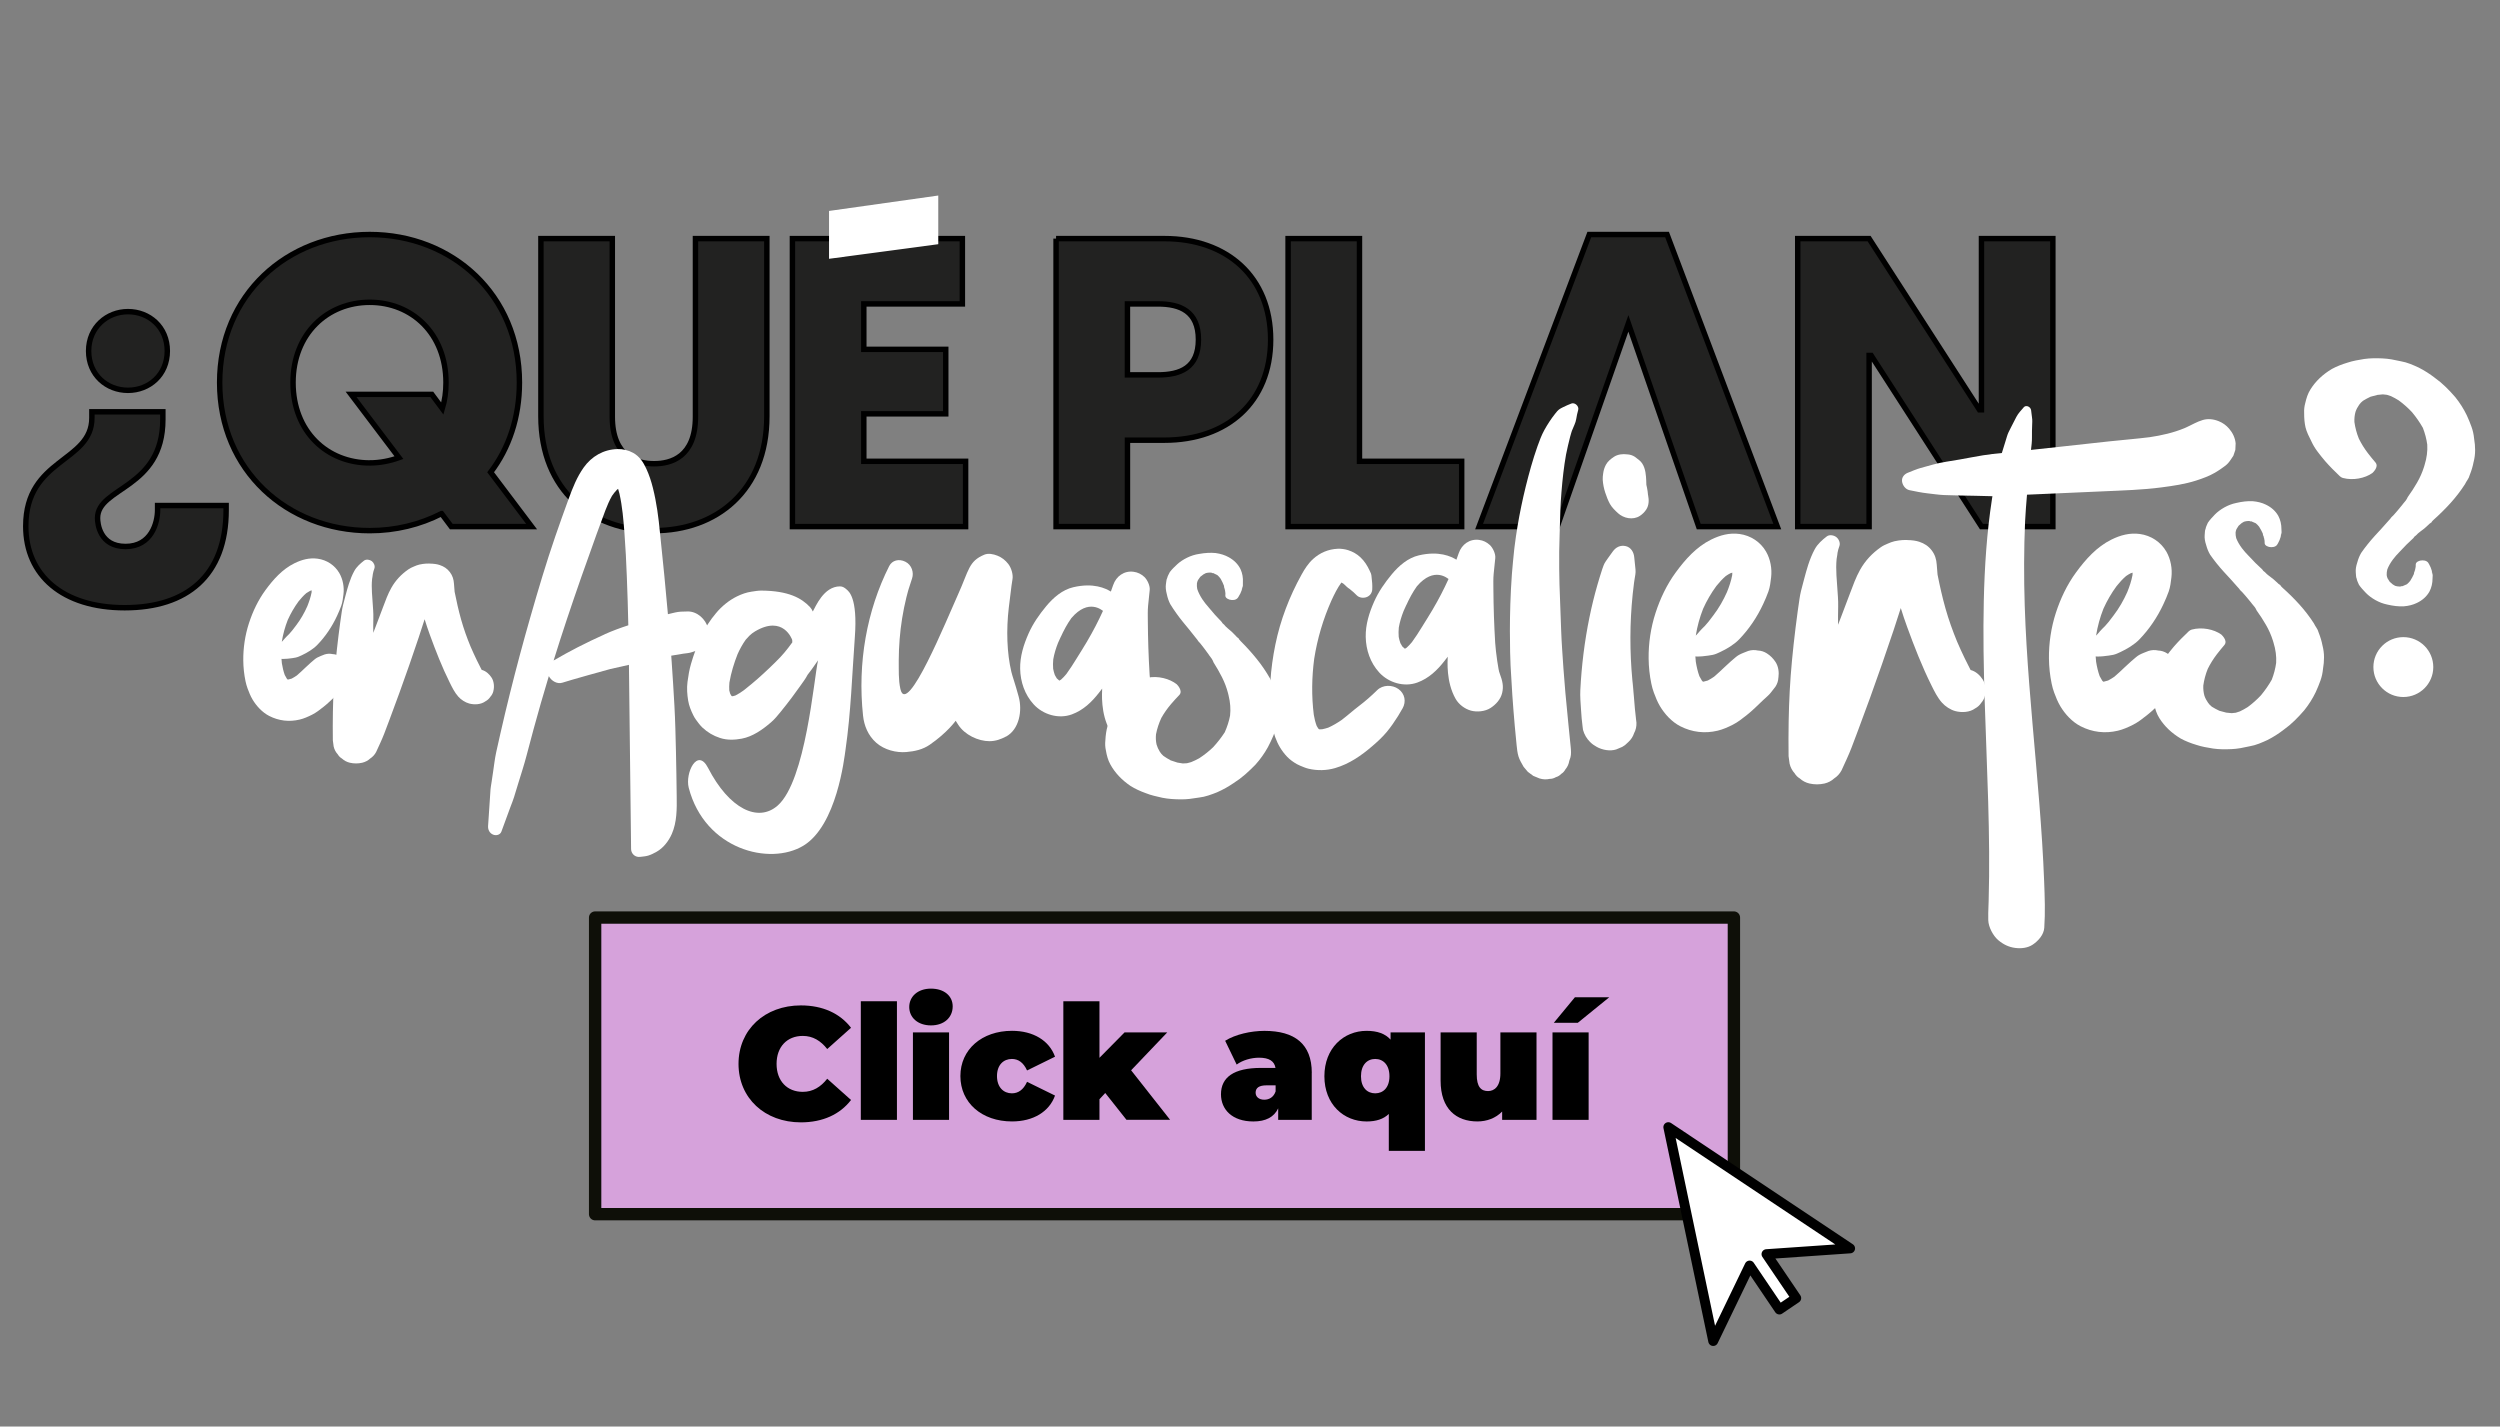 <?xml version="1.0" encoding="UTF-8"?><svg id="Capa_1" xmlns="http://www.w3.org/2000/svg" viewBox="0 0 1010.24 576.45"><rect x="0" y="0" width="1010.24" height="576.45" fill="#808080" stroke="none"/><path d="m39.42,209.36c0,2.13.82,11.47,11.31,11.47s12.95-9.67,12.95-14.75v-1.8h27.7v1.8c0,26.56-15.9,39.5-40.98,39.5s-39.99-13.11-39.99-32.95c0-27.54,26.72-25.73,26.72-43.76v-2.46h28.68v3.12c0,28.03-26.39,27.21-26.39,39.83m12.29-83.43c8.52,0,15.9,6.23,15.9,15.9s-7.38,15.9-15.9,15.9-15.9-6.23-15.9-15.9,7.54-15.9,15.9-15.9" fill="#222221"/><path d="m39.42,209.36c0,2.13.82,11.47,11.31,11.47s12.95-9.67,12.95-14.75v-1.8h27.7v1.8c0,26.56-15.9,39.5-40.98,39.5s-39.99-13.11-39.99-32.95c0-27.54,26.72-25.73,26.72-43.76v-2.46h28.68v3.12c0,28.03-26.39,27.21-26.39,39.83Zm12.29-83.43c8.52,0,15.9,6.23,15.9,15.9s-7.38,15.9-15.9,15.9-15.9-6.23-15.9-15.9,7.54-15.9,15.9-15.9Z" fill="none" stroke="#000" stroke-miterlimit="10" stroke-width="2.2"/><path d="m178.42,207.55c-8.69,4.43-18.52,6.88-29.01,6.88-33.28,0-60.65-24.26-60.65-59.83s27.37-59.83,60.65-59.83,60.49,24.26,60.49,59.83c0,14.1-4.26,26.55-11.64,36.23l16.56,21.96h-32.46l-3.93-5.24Zm-29.01-20.49c4.1,0,8.2-.82,11.8-2.13l-19.34-25.57h32.62l4.26,5.74c.98-3.28,1.47-6.72,1.47-10.49,0-19.83-13.77-32.45-30.82-32.45s-30.98,12.62-30.98,32.45,13.77,32.46,30.98,32.46" fill="#222221"/><path d="m178.42,207.55c-8.69,4.43-18.52,6.88-29.01,6.88-33.28,0-60.65-24.26-60.65-59.83s27.37-59.83,60.65-59.83,60.49,24.26,60.49,59.83c0,14.1-4.26,26.55-11.64,36.23l16.56,21.96h-32.46l-3.93-5.24Zm-29.01-20.49c4.1,0,8.2-.82,11.8-2.13l-19.34-25.57h32.62l4.26,5.74c.98-3.28,1.47-6.72,1.47-10.49,0-19.83-13.77-32.45-30.82-32.45s-30.98,12.62-30.98,32.45,13.77,32.46,30.98,32.46Z" fill="none" stroke="#000" stroke-miterlimit="10" stroke-width="2.2"/><path d="m218.58,168.21v-71.79h28.85v71.96c0,16.39,10.16,19.01,16.88,19.01s16.72-2.62,16.72-19.01v-71.96h28.85v71.79c0,30.16-20.49,46.22-45.57,46.22s-45.73-16.06-45.73-46.22" fill="#222221"/><path d="m218.58,168.21v-71.79h28.85v71.96c0,16.39,10.16,19.01,16.88,19.01s16.72-2.62,16.72-19.01v-71.96h28.85v71.79c0,30.16-20.49,46.22-45.57,46.22s-45.73-16.06-45.73-46.22Z" fill="none" stroke="#000" stroke-miterlimit="10" stroke-width="2.2"/><polygon points="320.21 96.42 388.89 96.42 388.89 122.81 349.06 122.81 349.06 141.17 382.17 141.17 382.17 167.23 349.06 167.23 349.06 186.41 390.2 186.41 390.2 212.8 320.21 212.8 320.21 96.42" fill="#222221"/><polygon points="320.21 96.42 388.89 96.42 388.89 122.81 349.06 122.81 349.06 141.17 382.17 141.17 382.17 167.23 349.06 167.23 349.06 186.41 390.2 186.41 390.2 212.8 320.21 212.8 320.21 96.42" fill="none" stroke="#000" stroke-miterlimit="10" stroke-width="2.2"/><path d="m426.75,96.42h43.77c25.41,0,42.94,15.57,42.94,40.81s-17.54,40.65-42.94,40.65h-14.92v34.91h-28.85v-116.38Zm41.14,55.07c9.01,0,16.39-2.79,16.39-14.26s-7.38-14.42-16.39-14.42h-12.3v28.68h12.3Z" fill="#222221"/><path d="m426.75,96.42h43.77c25.41,0,42.94,15.57,42.94,40.81s-17.54,40.65-42.94,40.65h-14.92v34.91h-28.85v-116.38Zm41.14,55.07c9.01,0,16.39-2.79,16.39-14.26s-7.38-14.42-16.39-14.42h-12.3v28.68h12.3Z" fill="none" stroke="#000" stroke-miterlimit="10" stroke-width="2.2"/><polygon points="520.51 96.42 549.36 96.42 549.36 186.41 590.66 186.41 590.66 212.8 520.51 212.8 520.51 96.42" fill="#222221"/><polygon points="520.51 96.42 549.36 96.42 549.36 186.41 590.66 186.41 590.66 212.8 520.51 212.8 520.51 96.42" fill="none" stroke="#000" stroke-miterlimit="10" stroke-width="2.2"/><polygon points="726.45 96.42 755.3 96.42 799.88 165.59 800.7 165.59 800.7 96.42 829.55 96.42 829.55 212.8 800.7 212.8 756.12 143.63 755.3 143.63 755.3 212.8 726.45 212.8 726.45 96.42" fill="#222221"/><polygon points="726.45 96.42 755.3 96.42 799.88 165.59 800.7 165.59 800.7 96.42 829.55 96.42 829.55 212.8 800.7 212.8 756.12 143.63 755.3 143.63 755.3 212.8 726.45 212.8 726.45 96.42" fill="none" stroke="#000" stroke-miterlimit="10" stroke-width="2.2"/><polygon points="379.15 79.01 379.15 98.68 335.01 104.58 335.01 85.24 379.15 79.01" fill="#fff"/><polygon points="718.2 212.8 686.45 212.8 658.02 130.68 629.27 212.8 597.69 212.8 642.23 94.78 673.65 94.78 718.2 212.8" fill="#222221"/><polygon points="718.2 212.8 686.45 212.8 658.02 130.68 629.27 212.8 597.69 212.8 642.23 94.78 673.65 94.78 718.2 212.8" fill="none" stroke="#000" stroke-miterlimit="10" stroke-width="2.2"/><path d="m566.78,286.23c-.58,1.05-1.19,2.09-1.83,3.12-1.39,2.22-2.89,4.4-4.58,6.44-1.72,2.06-3.73,3.92-5.79,5.68-4.43,3.82-9.28,7.22-15.11,8.92-3.43,1-7.16,1.07-10.64.26-1.19-.27-2.32-.78-3.43-1.23-.47-.19-.92-.4-1.36-.65-1.39-.8-2.78-1.79-3.88-2.93-2.28-2.4-3.77-4.96-4.87-8-.87-2.42-1.2-5-1.52-7.53-1.23-9.9-.39-20.08,1.6-29.84,2.01-9.86,5.67-19.43,10.62-28.34,1.25-2.26,2.66-4.47,4.64-6.26,2.73-2.47,6.09-3.94,9.91-4.12,1.4-.06,2.92.14,4.24.57,1.9.62,3.49,1.51,4.92,2.84,1.7,1.58,2.82,3.41,3.75,5.39.2.4.37.77.52,1.14.01.04.03.07.05.11-.01-.03-.03-.06-.04-.09.17.45.23.95.27,1.48.22,1.66.35,3.29.27,4.98-.07,1.38-.88,2.57-2.25,3.11-1.29.5-3.02.3-4-.7-.91-.93-1.88-1.81-2.92-2.61-.43-.28-.86-.57-1.22-.94-.2-.22-.42-.42-.64-.62-.22-.21-.45-.4-.69-.6-.24-.15-.5-.29-.75-.42-1.62,2.21-2.84,4.71-3.98,7.17-3.39,7.57-5.73,15.52-7.01,23.64-.99,7.5-1.11,15.16-.16,22.67.26,1.52.62,3.03,1.17,4.48.19.36.4.7.63,1.03.08.08.16.16.25.24.03.02.07.04.11.06.05.01.09.03.13.04.36,0,.72,0,1.07-.03.84-.16,1.68-.39,2.49-.66,1.9-.85,3.68-1.91,5.38-3.08,2.39-1.81,4.59-3.81,6.97-5.62,2.62-1.99,5.09-4.15,7.41-6.44,2.24-2.22,6.09-2.25,8.58-.47,2.66,1.91,3.19,5.12,1.7,7.81" fill="#fff"/><path d="m637.76,165.61c-.35,1.21-.62,2.45-.81,3.7-.25,1.64-1.11,3.08-1.68,4.61-.02.04-.03.07-.05.11-.08.23-.16.47-.23.71-.18.58-.35,1.15-.5,1.74-.32,1.18-.57,2.38-.87,3.56-.6,2.41-1.04,4.87-1.39,7.35-.72,5.02-1.18,10.11-1.52,15.2-.26,4.44-.29,8.9-.47,13.35-.19,4.64-.22,9.3-.17,13.96.04,4.16.15,8.32.34,12.49.19,4.18.31,8.36.46,12.54.18,5.04.58,10.09.91,15.14.25,3.25.48,6.5.78,9.76.38,4.2.79,8.42,1.21,12.62.21,2.11.42,4.2.63,6.3.1,1.05.21,2.1.32,3.15.13,1.35.25,2.92-.1,4.14-.14.47-.32.93-.47,1.4-.22,1.33-.74,2.48-1.58,3.47-.4.76-.97,1.37-1.7,1.83-.59.64-1.31,1.07-2.15,1.31-.76.46-1.6.7-2.52.7-1.33.3-2.69.24-4.08-.18-.83-.34-1.67-.68-2.51-1.03-.72-.53-1.46-1.07-2.18-1.6-.58-.68-1.16-1.37-1.74-2.06-.75-1.33-1.6-2.7-2.05-4.14-.47-1.5-.62-3.08-.78-4.63-.27-2.57-.5-5.14-.74-7.71-.79-8.82-1.31-16.88-1.66-23.68,0-.14-.02-.36-.03-.57,0-.13-.01-.25-.02-.38-.19-4.47-.7-19.92.56-36.96.29-3.2.54-6.42.91-9.62.05-.4.09-.79.14-1.19,1.36-11.02,3.66-21.84,6.66-32.42.79-2.77,1.66-5.5,2.61-8.21.8-2.26,1.64-4.52,2.8-6.62,1.27-2.3,2.72-4.51,4.34-6.56.55-.69,1.11-1.44,1.87-1.92.43-.28.91-.51,1.37-.74,1.09-.54,2.21-1.04,3.35-1.47,1.39-.52,3.15,1.11,2.73,2.55" fill="#fff"/><path d="m661.05,290.12c.07.64.18,1.28.23,1.92.06,1.51-.25,2.92-.95,4.23-.44,1.36-1.2,2.54-2.27,3.53-.15.14-.3.28-.44.41-.58.64-1.27,1.17-2.07,1.6-.82.34-1.63.68-2.44,1.03-2.49.81-5.63.23-7.87-1.03-1.01-.57-1.79-1.07-2.73-2.01-1.36-1.37-2.3-2.98-2.82-4.85-.07-.49-.13-.97-.19-1.46-.15-1.08-.26-2.14-.36-3.22-.11-1.23-.2-2.45-.27-3.68-.16-2.54-.4-5.15-.27-7.7.5-9.85,1.7-19.7,3.68-29.36.9-4.44,1.98-8.84,3.23-13.19.62-2.16,1.28-4.31,1.98-6.44.35-1.05.72-2.11,1.36-3.02.3-.42.59-.85.88-1.27.66-.93,1.32-1.86,2-2.78,1.27-1.74,3.08-2.64,5.25-2.14,2.1.48,3.24,2.5,3.41,4.49.15,1.66.31,3.31.51,4.97.16,1.34-.19,2.68-.39,4.01-.07.47-.14.94-.21,1.41-.39,3.01-.71,6.03-.94,9.05-.89,11.52-.62,23.11.74,34.59-.13-.96-.25-1.91-.38-2.86.46,3.35.62,6.71.94,10.08.11,1.23.24,2.45.4,3.69m4.22-84.27c-.68,1.06-1.57,1.94-2.63,2.63-2.79,1.79-6.57.99-8.88-1.15-1.14-1.06-2.41-2.29-3.17-3.64-.81-1.45-1.42-3.08-1.94-4.66-.54-1.64-.89-3.42-1-5.13-.06-.88.06-1.72.18-2.61.17-1.26.5-2.35,1.11-3.49.72-1.36,1.98-2.35,3.23-3.19,1.54-1.03,3.6-1.24,5.37-1,1.12.05,2.16.38,3.12,1,.57.44,1.13.88,1.7,1.32,2.01,1.58,2.58,4.29,2.77,6.67.04.48.1.97.09,1.45,0,.62.01,1.23.06,1.85.08.4.16.79.26,1.19.22.95.31,1.9.4,2.85.02.09.04.19.06.28.38,1.85.33,3.99-.74,5.64" fill="#fff"/><path d="m718.64,273.8c-.05,1.3-.44,2.52-1.16,3.64-.27.35-.54.7-.82,1.06-.33.44-.66.87-1.01,1.29-.03.03-.05.06-.07.1.02-.02.03-.05.05-.07-.45.56-.93,1.09-1.48,1.56-.56.5-1.1,1-1.65,1.51-2.2,2.08-4.32,4.25-6.71,6.13-1.8,1.42-3.57,2.82-5.62,3.86-1.92.97-3.99,1.89-6.09,2.39-5.18,1.24-10.35.63-15.09-1.8-3.42-1.76-6.29-4.88-8.23-8.15-1.01-1.7-1.76-3.6-2.45-5.45-.43-1.17-.76-2.37-1.01-3.58-.7-3.33-1.06-6.79-1.1-10.19-.07-6.18.88-12.53,2.79-18.4,1.87-5.79,4.55-11.44,8.15-16.36,3.88-5.3,8.34-10.33,14.31-13.29,3.64-1.8,7.42-2.82,11.49-2.27,4.45.6,8.46,3.19,10.72,7.13,1.77,3.09,2.45,6.88,2.04,10.4-.22,1.9-.45,3.88-1.09,5.71-.61,1.72-1.34,3.4-2.11,5.06-2.42,5.22-5.73,10.17-9.75,14.31-2.05,2.11-4.94,3.83-7.61,5.08-.97.46-1.95.93-3,1.15-.59.12-1.19.22-1.79.3-1.55.22-3.09.4-4.66.38-.2,0-.41-.02-.6-.05.04.72.11,1.45.18,2.17.32,1.97.76,3.92,1.43,5.79.31.62.65,1.23,1.03,1.82.13.15.27.28.41.42,0,0,0,0,.01,0h.26c.58-.13,1.14-.28,1.7-.46.87-.45,1.72-.97,2.53-1.53,1.47-1.23,2.85-2.56,4.24-3.88.87-.82,1.74-1.64,2.64-2.42.22-.19.45-.39.68-.58.77-.64,1.65-1.48,2.54-1.96,1.17-.64,2.47-1.07,3.71-1.58,1.31-.41,2.61-.46,3.91-.17,1.3.05,2.52.44,3.64,1.16,1.42.91,2.6,2.1,3.51,3.51,1.17,1.82,1.44,4.16,1.15,6.24m-33.39-16.94c.58-.6,1.13-1.21,1.65-1.86.58-.72,1.34-1.32,1.96-2,.52-.56,1.01-1.13,1.49-1.72.66-.87,1.33-1.74,1.99-2.61,2.21-2.9,4.02-6.07,5.5-9.39.9-2.22,1.68-4.53,2.12-6.88.02-.33.04-.66.04-.98-.26.07-.52.15-.77.24-.65.34-1.27.71-1.87,1.13-1.4,1.21-2.64,2.58-3.8,4.02-2.11,2.86-3.89,5.94-5.35,9.18-1.38,3.49-2.37,7.11-2.96,10.81,0,.03,0,.05,0,.08" fill="#fff"/><path d="m802.1,281.15c-.26,1.11-.77,2.07-1.52,2.9-.6.92-1.39,1.66-2.39,2.19-2.22,1.65-5.48,1.8-8.06,1.11-1.98-.54-4.04-1.88-5.39-3.41-1.85-2.09-3.02-4.52-4.26-7-3.8-7.64-6.89-15.58-9.81-23.59-.92-2.52-1.78-5.07-2.57-7.64-1.01,2.99-1.92,6.02-2.92,9-3.07,9.12-6.2,18.22-9.49,27.26-1.62,4.47-3.27,8.93-4.94,13.39-.86,2.28-1.7,4.56-2.58,6.83-1.19,3.11-2.66,6.12-4.03,9.15-.72,1.33-1.71,2.41-2.96,3.22-1.11,1.01-2.41,1.7-3.9,2.05-2.02.46-4.09.46-6.1,0-1.49-.36-2.8-1.04-3.9-2.05-.86-.51-1.55-1.19-2.06-2.06-1.01-1.11-1.7-2.41-2.05-3.9-.13-1.02-.28-2.03-.41-3.05-.06-4.67-.05-9.34.03-14.01.15-8.26.56-16.48,1.35-24.7.84-8.84,1.94-17.65,3.26-26.42-.07.51-.14,1.03-.21,1.54.15-1.07.32-2.08.59-3.13.13-.53.27-1.06.41-1.59.29-1.11.59-2.22.88-3.34.52-1.91,1.02-3.83,1.64-5.71.71-2.15,1.56-4.31,2.65-6.3,1.13-2.07,2.99-3.72,4.84-5.13,1.09-.83,2.86-.49,3.85.28,1,.77,1.72,2.36,1.24,3.64-.34.89-.59,1.8-.76,2.74,0,.33-.1.77-.13,1.04-.06.47-.15.94-.23,1.41-.22,2.21-.19,4.42-.07,6.63.16,2.9.38,5.8.6,8.7.21,2.65.04,5.34.04,7.99,0,1.09.01,2.18.02,3.27.51-1.33,1.01-2.65,1.52-3.98,1.11-2.91,2.21-5.81,3.3-8.72,1.21-3.23,2.4-6.51,4.08-9.52,2.09-3.72,4.88-6.67,8.36-9.11.89-.63,1.8-1.03,2.82-1.46.91-.38,1.75-.75,2.71-.96,2.39-.52,4.3-.62,6.48-.4-.26-.04-.52-.07-.78-.11,1.43.11,2.95.27,4.33.73,2.07.69,3.67,1.73,4.99,3.44,1.35,1.75,1.92,3.64,2.06,5.82.09,1.32.21,2.65.32,3.98.91,4.61,1.94,9.2,3.22,13.73,1.29,4.57,2.88,8.99,4.68,13.37.98,2.28,2.01,4.55,3.1,6.78.6,1.24,1.22,2.48,1.86,3.71.17.32.33.65.5.98,2.09.54,3.77,2.1,4.91,3.87,1.17,1.81,1.42,4.53.87,6.55" fill="#fff"/><path d="m903.41,179.21c-.04.87-.08,1.74-.12,2.6-.26.78-.53,1.56-.79,2.34-.69,1.02-1.34,2.12-2.16,3.04-.68.77-1.87,1.58-2.8,2.23-.81.57-1.64,1.1-2.49,1.6-2.3,1.34-4.97,2.32-7.55,3.15-4.56,1.47-9.34,2.17-14.15,2.79-7.73,1.01-15.6,1.23-23.43,1.58-8.6.38-17.19.76-25.78,1.14-1.68.07-3.36.15-5.04.22-.31,3.58-.58,7.16-.77,10.75-.49,11.29-.51,22.65-.15,34.01.68,21.24,2.7,42.53,4.55,63.8.92,10.64,1.82,21.28,2.49,31.91.34,5.26.61,10.53.81,15.79.24,6.26.48,12.53.05,18.74-.19,2.86-2.43,5.3-4.63,6.8-2,1.36-4.69,1.68-7.14,1.35-2.58-.34-4.78-1.41-6.82-3.13-2.13-1.81-3.96-5.36-4.04-8.05-.05-1.91,0-3.75.11-5.66-.05,1.02-.09,2.03-.14,3.05.07-1.68.13-3.36.18-5.04.39-13.44.2-26.94-.19-40.45-.39-13.53-.99-27.09-1.41-40.63-.42-13.47-.67-26.94-.36-40.35.32-13.84,1.22-27.56,3.3-41.1.07-.4.13-.79.19-1.18h-.4c-2.13-.02-4.26-.1-6.4-.16-4.26-.1-8.54-.11-12.8-.3-2.19-.1-4.42-.45-6.62-.69-2.45-.27-4.86-.78-7.3-1.28-1.64-.34-2.8-1.99-3-3.53-.22-1.7.96-2.98,2.38-3.53,1.7-.66,3.38-1.42,5.14-1.91,1.71-.47,3.43-.94,5.14-1.42,3.42-.94,7.08-1.38,10.6-2,3.17-.57,6.33-1.18,9.51-1.71,2.49-.41,5.02-.67,7.56-.92.03-.12.07-.24.11-.36.46-1.57.94-3.14,1.45-4.69.35-1.08.63-2.26,1.11-3.27.32-.68.69-1.36,1.02-2.04.7-1.42,1.44-2.82,2.17-4.23.74-1.44,1.95-2.66,2.98-3.88.93-1.11,2.81-.21,2.98,1.19.11.93.23,1.87.35,2.81.09.68.15,1.23.12,1.93.01-.43-.03.77-.04.9-.05,1.76-.13,3.54-.09,5.31.03,1.71-.19,3.4-.39,5.08,3.94-.43,7.89-.86,11.84-1.29,6.54-.72,13.09-1.43,19.64-2.15,5.5-.6,11.04-1.02,16.52-1.71,4.83-.72,9.58-1.8,14.02-3.64,1.03-.46,2.06-.91,3.09-1.36-.81.36-1.6.7-2.4,1.05,2.26-1.01,4.33-2.3,6.75-3,2.09-.6,4.35-.35,6.42.5,1.67.68,2.99,1.64,4.19,3.02,1.46,1.7,2.43,3.75,2.63,5.95" fill="#fff"/><path d="m880.41,273.8c-.05,1.3-.44,2.52-1.16,3.64-.27.35-.54.7-.82,1.06-.33.44-.66.87-1.01,1.29-.03.03-.05.06-.07.1.02-.02.03-.05.05-.07-.45.56-.93,1.09-1.48,1.56-.56.5-1.1,1-1.65,1.51-2.2,2.08-4.32,4.25-6.71,6.13-1.8,1.42-3.57,2.82-5.62,3.86-1.92.97-3.99,1.89-6.09,2.39-5.18,1.24-10.35.63-15.09-1.8-3.42-1.76-6.29-4.88-8.23-8.15-1.01-1.7-1.76-3.6-2.45-5.45-.43-1.17-.76-2.37-1.01-3.58-.7-3.33-1.06-6.79-1.1-10.19-.07-6.18.88-12.53,2.78-18.4,1.87-5.79,4.55-11.44,8.15-16.36,3.88-5.3,8.34-10.33,14.31-13.29,3.64-1.8,7.42-2.82,11.49-2.27,4.45.6,8.46,3.19,10.72,7.13,1.77,3.09,2.45,6.88,2.04,10.4-.22,1.9-.45,3.88-1.09,5.71-.61,1.72-1.34,3.4-2.11,5.06-2.42,5.22-5.73,10.17-9.75,14.31-2.05,2.11-4.94,3.83-7.61,5.08-.97.46-1.95.93-3,1.15-.59.12-1.19.22-1.79.3-1.55.22-3.09.4-4.66.38-.2,0-.41-.02-.6-.05.04.72.11,1.45.18,2.17.32,1.97.76,3.92,1.43,5.79.31.62.65,1.23,1.03,1.82.13.15.27.28.41.42,0,0,0,0,.01,0h.26c.58-.13,1.14-.28,1.7-.46.87-.45,1.72-.97,2.53-1.53,1.47-1.23,2.85-2.56,4.24-3.88.87-.82,1.74-1.64,2.64-2.42.22-.19.45-.39.68-.58.77-.64,1.65-1.48,2.54-1.96,1.17-.64,2.47-1.07,3.71-1.58,1.31-.41,2.61-.46,3.91-.17,1.3.05,2.52.44,3.64,1.16,1.42.91,2.6,2.1,3.51,3.51,1.17,1.82,1.44,4.16,1.15,6.24m-33.39-16.94c.58-.6,1.13-1.21,1.65-1.86.58-.72,1.34-1.32,1.96-2,.52-.56,1.01-1.13,1.49-1.72.66-.87,1.33-1.74,1.99-2.61,2.21-2.9,4.02-6.07,5.5-9.39.9-2.22,1.68-4.53,2.12-6.88.02-.33.04-.66.04-.98-.26.07-.52.15-.77.24-.65.34-1.27.71-1.87,1.13-1.4,1.21-2.64,2.58-3.8,4.02-2.11,2.86-3.89,5.94-5.35,9.18-1.38,3.49-2.37,7.11-2.96,10.81,0,.03,0,.05,0,.08" fill="#fff"/><path d="m406.47,297.65c-2.03,1.09-4.16,1.85-6.62,1.86-4.54,0-10.04-2.53-12.7-6.74-.32-.5-.64-1-.96-1.51,0,0-3.37,4.79-10.49,9.69-2.79,1.92-5.95,2.65-9.47,2.95-3.99.34-8.84-.83-12.16-3.77-3.29-2.92-4.88-6.88-5.31-10.89-2.3-21.36,1.51-42.52,10.56-60.49,1.18-2.32,3.89-3.07,6.52-1.77,2.66,1.31,3.52,4.44,2.72,6.77-.49,1.41-.95,2.83-1.38,4.28-.09.3-.17.6-.26.89-.03.1-.05.2-.08.3-.2.72-.39,1.44-.57,2.17-.69,2.81-1.27,5.65-1.73,8.53-.89,5.56-1.33,11.24-1.36,16.97.05,3.81-.17,7.72.66,11.49,2.61,11.79,18.87-28.39,23.31-38.18s4.22-13.38,10.6-16.05c1.6-.67,3.63-.28,5.34.41,1.75.7,3.16,1.81,4.35,3.33,1.28,1.64,2.05,4.4,1.69,6.26-.11.56-.42,2.41-1.48,11.42-1.06,9-.76,18.35,1.04,25.92.46,1.94,1.44,4.45,2.96,10.04,1.53,5.59.29,13.21-5.16,16.15" fill="#fff"/><path d="m324.61,341.76c13.56-8.2,16.57-35.46,17.06-38.81,2.19-15.08,2.65-30.34,3.77-45.53,1.18-16.03-2.51-18.45-3.29-19.18-.77-.71-1.63-1.29-2.69-1.29-6.65,0-9.9,8.29-11.01,10.16-.28-.65-.64-1.26-1.15-1.81-3.35-3.55-8.57-6.56-19.63-6.64-1.33-.01-2.65.24-3.96.43-2.08.3-3.98.98-5.87,1.9-3.22,1.57-6.16,3.98-8.46,6.73-2.46,2.93-4.51,6.06-6.08,9.55-1.61,3.58-2.98,7.25-4.07,11.02-.69,2.39-1.09,4.79-1.41,7.26-.33,2.59-.15,5.02.27,7.6.34,2.05,1.14,4,2.05,5.85.31.63.66,1.23,1.08,1.81.81,1.11,1.64,2.27,2.65,3.22,2.09,1.95,4.38,3.3,7.09,4.18,2.89.94,5.85.82,8.78.28,4.46-.84,8.45-3.69,11.81-6.58,1.47-1.27,2.68-2.75,3.9-4.25,1.54-1.88,3.03-3.81,4.5-5.75,1.11-1.47,2.19-2.96,3.25-4.47,1.07-1.53,2.28-3.08,3.15-4.73-.34.44-.69.88-1.02,1.32,1.83-2.33,3.57-4.73,5.24-7.19-1.7,7.48-4.96,48.64-16.3,58.67-7.92,7-19.61,1.4-28.16-15.22-4.3-8.36-9.34,2.1-7.8,8.05,6.49,24.97,32.73,31.62,46.3,23.42m-4.45-82.17c-.54.74-1.08,1.47-1.64,2.2-1.03,1.31-2.07,2.61-3.23,3.81-1.45,1.51-2.94,2.98-4.47,4.43-3.05,2.9-6.2,5.73-9.54,8.32.57-.44,1.14-.88,1.71-1.32-.86.66-1.7,1.33-2.55,2-1.03.75-2.11,1.44-3.24,2.01-.35.11-.7.21-1.05.3-.13,0-.27,0-.4,0-.09-.09-.17-.17-.26-.26-.15-.25-.3-.51-.44-.77-.14-.43-.26-.87-.36-1.31-.07-1.07-.03-2.13.06-3.19.66-3.9,1.85-7.81,3.31-11.49.91-2.03,1.98-3.98,3.27-5.8.47-.56.97-1.11,1.49-1.62.69-.68,1.47-1.27,2.31-1.77,11.4-6.73,14.95,3.29,15,3.49,0,.03.03.63.03.85,0,0,0,.06,0,.12" fill="#fff"/><path d="m319.67,256.96c-.11-.23-.09-.2,0,0" fill="#4d3575"/><path d="m286.16,254c-.93-3.84-4.48-6.99-8.29-6.91-.92.02-1.85.03-2.76.08-1.56.09-3.11.52-4.61.88-.2.05-.4.1-.6.15-.44-5.17-.93-10.34-1.44-15.51-.58-5.82-1.21-11.64-1.77-17.46-.58-6.08-1.35-12.05-2.86-18.07-.66-2.65-1.52-5.3-2.69-7.81-1.21-2.6-2.74-4.96-5.31-6.36-1.99-1.09-4.2-1.57-6.33-1.52-5.64.14-10.46,2.98-13.63,7.44-2.74,3.86-4.45,8.19-6.1,12.71-1.84,5.03-3.64,10.09-5.39,15.16-3.67,10.65-6.89,21.53-10.02,32.43-2.96,10.31-5.74,20.7-8.34,31.15-1.3,5.23-2.54,10.46-3.74,15.72-.6,2.63-1.19,5.26-1.77,7.89-.57,2.62-.87,5.36-1.27,8.03-.19,1.26-.38,2.53-.56,3.79-.2,1.38-.49,2.76-.53,4.18-.34,4.61-.64,9.21-.92,13.84-.09,1.45.59,2.86,2.02,3.46,1.27.53,2.88.09,3.36-1.22,1.18-3.27,2.38-6.53,3.59-9.78.29-.76.58-1.53.87-2.29.24-.64.44-1.23.66-1.88.06-.2.12-.4.18-.61.51-1.69,1.03-3.38,1.55-5.06,1.15-3.72,2.35-7.41,3.34-11.2.9-3.48,1.82-6.95,2.77-10.41.97-3.56,1.97-7.11,2.98-10.66,1.05-3.66,2.13-7.3,3.23-10.94,1.08,2.05,3.49,3.33,5.53,2.64,2.41-.82,18.45-5.3,19.29-5.5,2.51-.59,5.04-1.11,7.55-1.7l.87,74.44c.02,1.7,1.36,3.13,3.06,3.18h.04c.25-.01.5-.03.76-.04,1.03-.12,2.12-.21,3.1-.51,1.17-.36,2.31-.95,3.36-1.54,2.71-1.52,4.88-4.32,6.14-7.21,2.07-4.74,2.05-10.04,1.97-15.34-.08-5.97-.16-11.94-.3-17.9-.15-6.23-.28-12.46-.63-18.72-.32-5.81-.69-11.61-1.09-17.43-.06-.88-.13-1.75-.19-2.63,1.64-.3,3.29-.56,4.95-.82,1.15-.14,2.32-.23,3.39-.6.71-.24,1.43-.47,2.14-.71,3.53-1.15,5.42-4.86,4.46-8.81m-41.83,2.31c-3.68,1.66-7.32,3.39-10.9,5.23-3.31,1.7-6.54,3.48-9.74,5.35,1.75-5.63,3.55-11.23,5.41-16.8,3.84-11.51,7.87-22.96,11.99-34.34,1.15-3.16,2.31-6.32,3.49-9.46.78-2.04,1.64-4.05,2.7-5.92.6-.89,1.27-1.72,2.01-2.49.15-.12.31-.23.46-.35.2.66.38,1.33.56,1.98,1.17,5.24,1.6,10.51,2,15.77.46,5.95.74,11.88.97,17.81.26,6.53.46,13.06.6,19.57-3.26,1.06-6.44,2.23-9.56,3.63" fill="#fff"/><path d="m466.36,284.92c-.46-.72-1.57-8.61-1.8-12.23-.44-7.3-.68-14.6-.73-21.91-.01-2.01-.08-4.02.11-6.01.2-2.11.41-4.23.65-6.34.19-1.72-.96-4.18-2.2-5.32-1.24-1.14-2.64-1.84-4.32-2.06-3.82-.51-7.03,1.8-8.25,5.38-.3.88-.62,1.75-.93,2.62-2.15-1.32-7.01-3.66-15.17-1.76-4.42,1.03-8.08,4.2-10.94,7.65-2.82,3.4-5.36,7.03-7.15,11.08-1.99,4.51-3.48,9.23-3.39,14.22.1,5.29,1.86,10.45,5.45,14.38,3.8,4.16,10.05,6.03,15.42,4.07,4.64-1.7,8.05-4.99,11.03-8.82.42-.54.83-1.07,1.24-1.62-.04,1.66-.74,10.14,3.19,17.04,1.28,2.25,3.66,4.04,6.15,4.74,2.46.68,5.75.37,7.93-1.04,2.2-1.41,4.13-3.53,4.73-6.15.61-2.63.18-4.67-1.03-7.92m-26.96-25.89c-1.46,2.46-2.98,4.88-4.49,7.3-1.27,2.05-2.56,4.1-3.99,6.04-.66.8-1.37,1.56-2.14,2.25-.21.14-.44.28-.66.4-.02,0-.03.01-.05.01-.11-.06-.8-.66-1.03-.91-.28-.43-.55-.88-.78-1.35-.3-.83-.52-1.68-.68-2.54-.1-1.26-.08-2.52.04-3.77.4-2.29,1.08-4.51,1.94-6.68.41-.91.83-1.8,1.23-2.71-.07.16-.13.32-.2.48,1.23-2.7,2.62-5.37,4.36-7.78,7-8.2,12.53-3,12.77-2.92-1.9,4.17-4,8.24-6.33,12.18" fill="#fff"/><path d="m606,272.04c-.46-.72-1.57-8.61-1.8-12.23-.44-7.3-.68-14.6-.73-21.91-.01-2.01-.08-4.02.11-6.01.2-2.11.41-4.23.65-6.34.19-1.72-.96-4.18-2.2-5.32-1.24-1.14-2.64-1.84-4.32-2.06-3.82-.51-7.03,1.8-8.25,5.38-.3.88-.62,1.75-.93,2.62-2.15-1.32-7.01-3.66-15.17-1.76-4.42,1.03-8.08,4.2-10.94,7.65-2.82,3.4-5.36,7.03-7.15,11.08-1.99,4.51-3.48,9.23-3.39,14.22.1,5.29,1.86,10.45,5.45,14.38,3.8,4.16,10.05,6.03,15.42,4.07,4.64-1.7,8.05-4.99,11.03-8.82.42-.54.83-1.07,1.24-1.62-.04,1.66-.74,10.14,3.19,17.04,1.28,2.25,3.66,4.04,6.15,4.74,2.46.68,5.75.37,7.93-1.04,2.2-1.41,4.13-3.53,4.73-6.15.61-2.63.18-4.67-1.03-7.92m-26.96-25.89c-1.46,2.46-2.98,4.88-4.49,7.3-1.26,2.05-2.56,4.1-3.99,6.04-.66.8-1.37,1.56-2.14,2.25-.21.14-.44.28-.66.4-.02,0-.03.01-.05.01-.11-.06-.8-.66-1.03-.91-.28-.43-.55-.88-.78-1.35-.3-.83-.52-1.68-.68-2.54-.1-1.26-.08-2.52.04-3.77.4-2.29,1.08-4.51,1.94-6.68.41-.91.83-1.8,1.23-2.71-.07.16-.13.32-.2.48,1.23-2.7,2.62-5.37,4.36-7.78,7-8.2,12.53-3,12.77-2.92-1.9,4.17-4,8.24-6.33,12.18" fill="#fff"/><path d="m516.19,283.37c-.2-1.69-.63-3.51-1.3-5.48-.15-.69-.4-1.33-.76-1.93-.36-.6-.67-1.2-.92-1.8-1.58-2.77-3.36-5.4-5.36-7.87-2-2.48-4.17-4.89-6.52-7.23-.36-.37-.6-.66-.72-.89.02-.02.04-.04.06-.06-.32-.27-.67-.51-.97-.79-.04-.04-.05-.08-.07-.12-.63-.61-1.2-1.26-1.8-1.83-1.03-.98-2.38-1.87-3.18-2.96-.25-.18-.48-.38-.66-.59-.15-.18-.24-.37-.36-.56-.91-.92-1.8-1.86-2.66-2.82-.89-.99-1.75-2.01-2.59-3.04-.47-.51-.92-1.05-1.34-1.61-.42-.56-.81-1.09-1.17-1.61-.97-1.49-1.66-2.88-2.07-4.17-.15-.76-.19-1.53-.12-2.31.08-.47.23-.9.43-1.3.31-.48.62-.92.93-1.32.43-.33.86-.66,1.29-.99.33-.17.65-.34.98-.51l.83-.16.67-.04c.33-.02.61,0,.84.07l.51.2v-.12c.22.14.51.28.85.42.34.14.69.31,1.03.53.47.44.89.92,1.25,1.44.25.45.49.94.75,1.46.12.22.25.53.38.9l.19.45c.03.46.1.84.23,1.15.12.15.24.3.36.44-.12-.15-.24-.26-.35-.33,0,.08.07.31.2.68.15.76.19,1.46.11,2.08.03.46.3.85.82,1.17.52.32,1.12.5,1.79.54,1.34.08,2.27-.39,2.77-1.42.52-.8.92-1.63,1.21-2.49l.14-.59c0-.08.05-.19.15-.36.1-.16,0-.04-.32.36.31-.4.48-.82.52-1.24.03-.43.04-.87.01-1.33.12-1.93-.2-3.73-.96-5.39-1-2.03-2.6-3.64-4.78-4.84-1.5-.84-3.26-1.4-5.28-1.68-2.02-.2-4.25-.08-6.68.36-1.66.24-3.28.76-4.86,1.53-1.58.78-2.9,1.66-3.96,2.64-.53.49-1.07,1-1.59,1.53-.53.53-1,1.08-1.42,1.64-.2.4-.4.8-.61,1.19-.2.4-.35.79-.44,1.18-.2.4-.32.81-.35,1.23-.03.43-.09.87-.18,1.34-.16,1.16-.03,2.51.38,4.03.3,1.45.76,2.77,1.38,3.97.73,1.2,1.52,2.39,2.37,3.58.84,1.19,1.74,2.38,2.7,3.56.84,1.04,1.7,2.09,2.6,3.16.89,1.07,1.76,2.16,2.6,3.27l.72.89s-.01,0-.02.01c.15.2.28.4.42.6.47.45.88.93,1.24,1.43.49.67,1.06,1.31,1.52,1.98.44.64.89,1.25,1.37,1.87.08.1.13.2.19.3.72.89,1.45,1.87,1.77,2.88,1.27,2,2.41,4,3.43,6.01,1.06,2.1,1.87,4.26,2.44,6.46.09.31.15.62.22.92.7,2.81.9,5.54.6,8.17-.44,2.26-1.16,4.5-2.15,6.71-1.34,2.08-2.91,4.09-4.7,6.04-1.7,1.63-3.58,3.12-5.63,4.46-1.09.6-2.17,1.12-3.27,1.56-.55.18-1.1.33-1.65.44l-1.67.09c-.79-.11-1.52-.23-2.2-.35-.91-.26-1.82-.56-2.73-.9-1.04-.56-2.01-1.16-2.94-1.81-.58-.51-1.06-1.06-1.43-1.66-.61-.97-1.05-1.95-1.33-2.94-.29-1.3-.37-2.68-.22-4.15.44-2.26,1.16-4.46,2.16-6.6,1.12-1.99,2.45-3.87,3.97-5.65,1.05-1.23,2.16-2.43,3.3-3.62.78-.88.58-1.88.05-2.86-.28-.51-.64-.98-1.09-1.44-2.85-2.28-7.64-3.54-11.79-2.66-.21.08-.42.15-.62.23-.18.13-.37.26-.58.37-2.23,1.88-4.37,3.8-6.32,5.8-1.16,1.22-2.27,2.45-3.32,3.71-1.05,1.25-1.93,2.55-2.64,3.9-.51.88-1.02,1.79-1.53,2.74-.51.95-.9,1.9-1.19,2.84-.47,1.64-.76,3.55-.87,5.72-.15,1.4-.08,2.74.21,4.04.16.99.38,1.97.66,2.92.28.95.66,1.88,1.15,2.77,1.85,3.37,4.58,6.27,8.17,8.71.93.57,1.9,1.1,2.93,1.58,1.03.48,2.12.93,3.25,1.33,1.03.41,2.11.76,3.24,1.04,1.13.29,2.26.55,3.39.8,1.24.24,2.48.41,3.71.5,1.23.09,2.46.14,3.69.15,1.23.01,2.45-.05,3.67-.19,1.22-.14,2.49-.33,3.82-.55,1.22-.14,2.46-.42,3.72-.83,1.26-.41,2.44-.84,3.53-1.29,1.2-.53,2.37-1.11,3.51-1.75,1.14-.64,2.19-1.3,3.16-1.96,1.73-1.1,3.31-2.28,4.75-3.55,1.44-1.28,2.79-2.56,4.05-3.86,1.97-2.19,3.66-4.56,5.06-7.1.8-1.51,1.51-3.01,2.15-4.51.63-1.5,1.08-3.07,1.32-4.7.36-1.56.59-3.12.67-4.66.08-1.55-.03-3.12-.34-4.73" fill="#fff"/><path d="m938.52,260.92c-.3-1.67-.83-3.47-1.6-5.4-.18-.68-.47-1.31-.87-1.88-.39-.58-.73-1.16-1.02-1.75-1.73-2.68-3.66-5.2-5.79-7.56-2.14-2.36-4.44-4.65-6.92-6.86-.38-.35-.63-.63-.77-.85.02-.02.04-.04.06-.06-.33-.25-.7-.47-1.01-.73-.04-.04-.05-.08-.08-.11-.66-.57-1.26-1.19-1.9-1.72-1.09-.92-2.48-1.73-3.34-2.77-.26-.16-.5-.35-.69-.55-.16-.17-.26-.36-.39-.54-.96-.87-1.9-1.76-2.81-2.67-.94-.94-1.87-1.91-2.76-2.89-.5-.49-.98-1-1.43-1.53-.45-.53-.87-1.05-1.26-1.55-1.06-1.43-1.82-2.78-2.3-4.05-.2-.75-.28-1.52-.25-2.3.06-.47.18-.91.36-1.32.28-.5.57-.95.86-1.37.41-.35.82-.71,1.23-1.07.32-.19.63-.38.95-.57l.82-.2.66-.07c.33-.04.61-.03.84.02l.52.17v-.12c.22.13.52.25.87.37.35.12.7.27,1.06.46.49.41.94.87,1.33,1.37.27.43.55.91.83,1.42.13.22.28.51.43.88l.22.44c.05.46.15.84.29,1.13.13.14.25.28.38.42-.13-.14-.25-.24-.37-.31,0,.08.09.3.24.67.19.75.27,1.44.23,2.07.05.46.34.84.88,1.13.54.29,1.14.44,1.82.44,1.35,0,2.24-.52,2.69-1.57.47-.83.83-1.68,1.07-2.56l.1-.59c0-.08.03-.2.13-.36.09-.17,0-.04-.3.38.29-.42.44-.84.45-1.27,0-.43-.01-.87-.06-1.33,0-1.94-.41-3.71-1.26-5.33-1.12-1.97-2.8-3.49-5.04-4.56-1.54-.76-3.33-1.22-5.37-1.39-2.03-.09-4.25.16-6.65.73-1.64.34-3.23.94-4.76,1.8-1.53.87-2.8,1.82-3.81,2.86-.51.52-1.01,1.06-1.51,1.62-.5.56-.94,1.13-1.33,1.71-.18.41-.36.82-.54,1.22-.18.41-.31.81-.37,1.2-.18.41-.27.83-.28,1.25-.01.43-.05.88-.1,1.35-.1,1.17.11,2.51.61,4,.38,1.43.91,2.73,1.6,3.89.8,1.15,1.65,2.3,2.57,3.44.91,1.14,1.87,2.27,2.9,3.4.89.99,1.82,1.99,2.77,3.01.95,1.02,1.88,2.06,2.78,3.12l.77.85s-.01.01-.02.02c.16.19.31.38.46.58.49.43.93.88,1.32,1.36.53.64,1.13,1.25,1.63,1.9.47.61.96,1.2,1.47,1.79.08.1.14.19.21.29.77.85,1.55,1.79,1.93,2.77,1.38,1.92,2.64,3.86,3.76,5.81,1.18,2.04,2.11,4.15,2.8,6.32.11.3.19.61.27.91.86,2.77,1.21,5.48,1.06,8.13-.31,2.28-.9,4.55-1.78,6.82-1.22,2.15-2.67,4.25-4.36,6.29-1.61,1.73-3.4,3.32-5.37,4.77-1.05.66-2.11,1.24-3.17,1.74-.54.21-1.08.39-1.62.53l-1.66.18c-.79-.07-1.53-.14-2.21-.22-.92-.21-1.84-.46-2.77-.74-1.07-.5-2.08-1.05-3.04-1.64-.61-.47-1.12-1-1.52-1.58-.66-.93-1.16-1.89-1.49-2.86-.36-1.28-.52-2.66-.45-4.13.31-2.28.91-4.52,1.79-6.71,1.01-2.05,2.23-4.01,3.65-5.87.98-1.28,2.02-2.55,3.09-3.8.73-.93.48-1.91-.11-2.86-.31-.49-.69-.94-1.17-1.38-2.97-2.12-7.83-3.1-11.92-1.99-.2.09-.41.17-.61.26-.17.14-.35.28-.56.4-2.12,2-4.15,4.04-5.99,6.15-1.09,1.28-2.13,2.58-3.11,3.89-.98,1.31-1.78,2.65-2.42,4.04-.46.9-.92,1.84-1.37,2.82-.45.98-.8,1.95-1.03,2.9-.38,1.67-.56,3.59-.55,5.76-.07,1.4.08,2.74.44,4.02.22.98.49,1.94.82,2.88.33.93.76,1.83,1.31,2.7,2.04,3.26,4.92,6.01,8.64,8.23.96.52,1.96.99,3.02,1.41,1.06.43,2.17.81,3.32,1.15,1.05.35,2.15.63,3.29.86,1.15.22,2.29.42,3.43.61,1.25.17,2.5.27,3.73.29,1.24.02,2.47,0,3.69-.06,1.23-.06,2.45-.19,3.66-.4,1.21-.21,2.47-.47,3.79-.77,1.21-.21,2.43-.56,3.67-1.04,1.23-.48,2.39-.98,3.45-1.48,1.17-.59,2.3-1.24,3.4-1.94,1.1-.7,2.12-1.42,3.05-2.14,1.66-1.19,3.18-2.46,4.55-3.81,1.37-1.35,2.64-2.71,3.82-4.08,1.85-2.3,3.4-4.75,4.66-7.37.71-1.55,1.34-3.09,1.89-4.62.55-1.53.9-3.12,1.05-4.77.28-1.58.41-3.15.41-4.69,0-1.55-.2-3.12-.6-4.7" fill="#fff"/><path d="m999.58,186.63c-.3,1.67-.83,3.47-1.6,5.4-.18.68-.47,1.31-.87,1.88-.39.58-.73,1.16-1.02,1.75-1.73,2.68-3.66,5.2-5.79,7.56-2.14,2.36-4.44,4.65-6.92,6.86-.38.35-.63.63-.77.85.02.02.04.04.06.06-.33.25-.7.47-1.01.73-.04.04-.05.08-.08.11-.66.57-1.26,1.19-1.9,1.72-1.09.92-2.48,1.73-3.34,2.77-.26.16-.5.35-.69.55-.16.17-.26.36-.39.54-.96.87-1.9,1.76-2.81,2.67-.94.94-1.87,1.91-2.76,2.89-.5.49-.98,1-1.43,1.53-.45.53-.87,1.05-1.26,1.55-1.06,1.43-1.82,2.78-2.3,4.05-.2.75-.28,1.52-.25,2.3.06.47.18.91.36,1.32.28.5.57.95.86,1.37.41.35.82.71,1.23,1.07.32.19.63.38.95.57l.82.2.66.07c.33.04.61.03.84-.02l.52-.17v.12c.22-.13.52-.25.87-.37.35-.12.7-.27,1.06-.46.49-.41.94-.87,1.33-1.37.27-.43.55-.91.83-1.42.13-.22.28-.51.43-.88l.22-.44c.05-.46.15-.84.29-1.13.13-.14.25-.28.38-.42-.13.14-.25.24-.37.31,0-.08.09-.3.24-.67.19-.75.27-1.44.23-2.07.05-.46.34-.84.88-1.13.54-.29,1.14-.44,1.82-.44,1.35,0,2.24.52,2.69,1.57.47.83.83,1.68,1.07,2.56l.1.59c0,.08.03.2.13.36.09.17,0,.04-.3-.38.29.42.44.84.45,1.27,0,.43-.01.87-.06,1.33,0,1.94-.41,3.71-1.26,5.33-1.12,1.97-2.8,3.49-5.04,4.56-1.54.76-3.33,1.22-5.37,1.39-2.03.09-4.25-.16-6.65-.73-1.64-.34-3.23-.94-4.76-1.8-1.53-.87-2.8-1.82-3.81-2.86-.51-.52-1.01-1.06-1.51-1.62-.5-.56-.94-1.13-1.33-1.71-.18-.41-.36-.82-.54-1.22-.18-.41-.31-.81-.37-1.2-.18-.41-.27-.83-.28-1.25-.01-.43-.05-.88-.1-1.35-.1-1.17.11-2.51.61-4,.38-1.43.91-2.73,1.6-3.89.8-1.15,1.65-2.3,2.57-3.44.91-1.14,1.87-2.27,2.9-3.4.89-.99,1.82-1.99,2.77-3.01.95-1.02,1.88-2.06,2.78-3.12l.77-.85s-.01-.01-.02-.02c.16-.19.31-.38.46-.58.49-.43.93-.88,1.32-1.36.53-.64,1.13-1.25,1.63-1.9.47-.61.96-1.2,1.47-1.79.08-.1.14-.19.21-.29.77-.85,1.55-1.79,1.93-2.77,1.38-1.92,2.64-3.86,3.76-5.81,1.18-2.04,2.11-4.15,2.8-6.32.11-.3.19-.61.27-.91.86-2.77,1.21-5.48,1.06-8.13-.31-2.28-.9-4.55-1.78-6.82-1.22-2.15-2.67-4.25-4.36-6.29-1.61-1.73-3.4-3.32-5.37-4.77-1.05-.66-2.11-1.24-3.17-1.74-.54-.21-1.08-.39-1.62-.53l-1.66-.18c-.79.07-1.53.14-2.21.22-.92.21-1.84.46-2.77.74-1.07.5-2.08,1.05-3.04,1.64-.61.47-1.12,1-1.52,1.58-.66.93-1.16,1.89-1.49,2.86-.36,1.28-.52,2.66-.45,4.13.31,2.28.91,4.52,1.79,6.71,1.01,2.05,2.23,4.01,3.65,5.87.98,1.28,2.02,2.55,3.09,3.8.73.93.48,1.91-.11,2.86-.31.49-.69.94-1.17,1.38-2.97,2.12-7.83,3.1-11.92,1.99-.2-.09-.41-.17-.61-.26-.17-.14-.35-.28-.56-.4-2.12-2-4.15-4.04-5.99-6.15-1.09-1.28-2.13-2.58-3.11-3.89-.98-1.31-1.78-2.65-2.42-4.04-.46-.9-.92-1.84-1.37-2.82-.45-.98-.8-1.95-1.03-2.9-.38-1.67-.56-3.59-.55-5.76-.07-1.4.08-2.74.44-4.02.22-.98.49-1.94.82-2.88.33-.93.76-1.83,1.31-2.7,2.04-3.26,4.92-6.01,8.64-8.23.96-.52,1.96-.99,3.02-1.41,1.06-.43,2.17-.81,3.32-1.15,1.05-.35,2.15-.63,3.29-.86,1.15-.22,2.29-.42,3.43-.61,1.25-.17,2.5-.27,3.73-.29,1.24-.02,2.47,0,3.69.06,1.23.06,2.45.19,3.66.4,1.21.21,2.47.47,3.79.77,1.21.21,2.43.56,3.67,1.04,1.23.48,2.39.98,3.45,1.48,1.17.59,2.3,1.24,3.4,1.94,1.1.7,2.12,1.42,3.05,2.14,1.66,1.19,3.18,2.46,4.55,3.81,1.37,1.35,2.64,2.71,3.82,4.08,1.85,2.3,3.4,4.75,4.66,7.37.71,1.55,1.34,3.09,1.89,4.62.55,1.53.9,3.12,1.05,4.77.28,1.58.41,3.15.41,4.69,0,1.55-.2,3.12-.6,4.7" fill="#fff"/><path d="m141.21,273.2c-.04,1.07-.36,2.06-.95,2.98-.22.29-.44.58-.67.87-.27.36-.54.71-.82,1.06-.02.03-.04.05-.06.08.02-.02.03-.04.04-.05-.37.45-.76.89-1.21,1.28-.46.41-.9.82-1.35,1.23-1.8,1.7-3.53,3.48-5.49,5.01-1.47,1.16-2.92,2.31-4.6,3.15-1.57.79-3.26,1.55-4.99,1.96-4.24,1.02-8.47.52-12.34-1.47-2.79-1.44-5.15-3.99-6.73-6.66-.83-1.39-1.44-2.94-2-4.45-.35-.95-.62-1.94-.83-2.93-.57-2.72-.87-5.55-.9-8.34-.06-5.05.72-10.25,2.28-15.05,1.53-4.74,3.72-9.36,6.66-13.38,3.17-4.33,6.82-8.45,11.71-10.87,2.98-1.47,6.07-2.31,9.4-1.86,3.64.49,6.92,2.61,8.77,5.83,1.45,2.53,2.01,5.63,1.67,8.51-.18,1.56-.37,3.18-.89,4.67-.5,1.41-1.1,2.78-1.73,4.14-1.98,4.27-4.68,8.32-7.98,11.7-1.68,1.73-4.04,3.13-6.23,4.16-.8.37-1.6.76-2.46.94-.48.1-.97.18-1.46.25-1.27.18-2.53.32-3.81.31-.17,0-.34-.02-.49-.04.03.59.09,1.18.15,1.78.26,1.61.62,3.2,1.17,4.74.25.51.53,1.01.84,1.49.11.12.22.23.33.35,0,0,0,0,.01,0h.21c.47-.11.93-.23,1.39-.37.71-.37,1.4-.79,2.07-1.25,1.2-1.01,2.33-2.1,3.47-3.18.71-.67,1.42-1.34,2.15-1.98.18-.16.37-.32.55-.47.63-.53,1.35-1.21,2.08-1.6.96-.52,2.02-.88,3.03-1.29,1.07-.33,2.13-.38,3.2-.14,1.07.05,2.06.36,2.98.95,1.16.75,2.13,1.72,2.87,2.87.96,1.49,1.18,3.4.94,5.1m-27.32-13.86c.48-.49.93-.99,1.35-1.52.47-.59,1.09-1.08,1.61-1.63.42-.45.83-.93,1.22-1.41.54-.71,1.09-1.43,1.63-2.13,1.81-2.37,3.29-4.96,4.5-7.69.73-1.82,1.37-3.7,1.74-5.63.02-.27.03-.54.03-.81-.21.06-.42.13-.63.2-.53.28-1.04.58-1.53.92-1.15.99-2.16,2.11-3.11,3.29-1.72,2.34-3.18,4.86-4.38,7.51-1.12,2.85-1.94,5.82-2.42,8.84,0,.02,0,.04,0,.07" fill="#fff"/><path d="m199.39,279.22c-.21.91-.63,1.69-1.25,2.37-.49.76-1.14,1.36-1.95,1.79-1.82,1.35-4.48,1.48-6.59.91-1.62-.44-3.3-1.54-4.41-2.79-1.51-1.71-2.47-3.7-3.48-5.73-3.11-6.25-5.63-12.74-8.02-19.29-.75-2.06-1.45-4.15-2.1-6.25-.83,2.45-1.57,4.93-2.39,7.36-2.51,7.46-5.07,14.9-7.77,22.3-1.33,3.65-2.68,7.31-4.04,10.95-.7,1.87-1.39,3.73-2.11,5.59-.98,2.54-2.17,5.01-3.3,7.48-.59,1.09-1.4,1.97-2.42,2.63-.91.83-1.97,1.39-3.19,1.68-1.65.38-3.34.38-4.99,0-1.22-.29-2.29-.85-3.19-1.68-.71-.42-1.27-.98-1.68-1.68-.83-.9-1.39-1.97-1.68-3.19-.11-.83-.22-1.66-.33-2.49-.05-3.82-.04-7.64.02-11.46.12-6.76.46-13.48,1.1-20.21.69-7.23,1.59-14.43,2.67-21.61-.05.42-.11.84-.17,1.26.12-.88.26-1.7.48-2.56.11-.43.22-.87.33-1.3.24-.91.48-1.82.72-2.73.42-1.57.83-3.13,1.34-4.67.58-1.76,1.27-3.52,2.17-5.15.92-1.69,2.45-3.04,3.95-4.2.89-.68,2.34-.4,3.15.22.82.63,1.41,1.93,1.02,2.98-.28.73-.48,1.48-.62,2.24,0,.27-.08.63-.11.85-.05.39-.12.77-.19,1.15-.19,1.81-.15,3.62-.06,5.43.13,2.37.31,4.74.49,7.11.17,2.17.03,4.37.03,6.54,0,.89.01,1.78.02,2.67.42-1.09.83-2.17,1.24-3.25.91-2.38,1.81-4.75,2.7-7.13.99-2.64,1.96-5.33,3.34-7.78,1.71-3.04,3.99-5.46,6.84-7.45.73-.52,1.47-.85,2.3-1.2.74-.31,1.44-.62,2.22-.79,1.96-.42,3.52-.5,5.3-.32-.21-.03-.42-.06-.64-.09,1.17.09,2.41.22,3.54.6,1.69.57,3,1.42,4.08,2.82,1.11,1.43,1.57,2.98,1.69,4.76.07,1.08.18,2.16.26,3.25.75,3.77,1.59,7.53,2.63,11.23,1.05,3.73,2.35,7.36,3.83,10.93.81,1.86,1.65,3.72,2.54,5.54.49,1.02,1,2.03,1.52,3.03.14.26.27.53.41.8,1.71.44,3.09,1.72,4.02,3.16.95,1.48,1.16,3.7.71,5.36" fill="#fff"/><circle cx="971.18" cy="269.56" r="12.1" fill="#fff"/><rect x="240.49" y="370.79" width="460.17" height="119.85" fill="#d6a2db" stroke="#0e0f08" stroke-linejoin="round" stroke-width="5"/><path d="m298.43,429.92c0-13.89,10.66-23.64,25.19-23.64,8.85,0,15.82,3.23,20.28,9.04l-9.62,8.59c-2.65-3.36-5.81-5.3-9.88-5.3-6.33,0-10.59,4.39-10.59,11.3s4.26,11.3,10.59,11.3c4.07,0,7.23-1.94,9.88-5.3l9.62,8.59c-4.46,5.81-11.43,9.04-20.28,9.04-14.53,0-25.19-9.75-25.19-23.64Z"/><path d="m347.85,404.6h14.6v47.93h-14.6v-47.93Z"/><path d="m367.42,406.93c0-4.2,3.42-7.43,8.78-7.43s8.78,2.97,8.78,7.17c0,4.46-3.42,7.69-8.78,7.69s-8.78-3.23-8.78-7.43Zm1.49,10.27h14.6v35.33h-14.6v-35.33Z"/><path d="m388.09,434.83c0-10.72,8.66-18.28,20.86-18.28,8.59,0,15.05,3.94,17.38,10.46l-11.3,5.56c-1.49-3.29-3.62-4.65-6.14-4.65-3.29,0-6.01,2.33-6.01,6.91s2.71,6.98,6.01,6.98c2.52,0,4.65-1.36,6.14-4.65l11.3,5.55c-2.33,6.52-8.78,10.46-17.38,10.46-12.21,0-20.86-7.56-20.86-18.34Z"/><path d="m446.62,441.68l-2.33,2.52v8.33h-14.6v-47.93h14.6v22.86l10.14-10.27h17.25l-14.6,15.31,15.76,20.02h-17.63l-8.59-10.85Z"/><path d="m530.07,433.54v18.99h-13.56v-4.65c-1.68,3.55-5.04,5.3-10.01,5.3-8.66,0-13.11-4.91-13.11-10.98,0-6.85,5.17-10.66,16.15-10.66h5.88c-.45-2.71-2.52-4.13-6.65-4.13-3.17,0-6.72,1.03-9.04,2.78l-4.65-9.62c4.13-2.58,10.4-4,15.89-4,12.14,0,19.12,5.23,19.12,16.99Zm-14.6,7.49v-2.45h-3.62c-3.1,0-4.46,1.03-4.46,2.97,0,1.62,1.29,2.84,3.49,2.84,2,0,3.81-1.03,4.59-3.36Z"/><path d="m575.81,417.2v47.86h-14.6v-14.92c-2.13,2.07-5.1,3.04-8.98,3.04-9.24,0-17.05-6.91-17.05-18.28s7.82-18.34,17.05-18.34c4.39,0,7.56,1.16,9.69,3.55v-2.91h13.89Zm-14.34,17.7c0-4.59-2.52-6.98-5.75-6.98s-5.75,2.39-5.75,6.98,2.52,6.91,5.75,6.91,5.75-2.33,5.75-6.91Z"/><path d="m620.9,417.2v35.33h-13.89v-3.36c-2.65,2.71-6.2,4-10.01,4-8.46,0-14.86-4.97-14.86-16.47v-19.51h14.6v16.99c0,5.04,1.74,6.72,4.59,6.72,2.52,0,4.97-1.87,4.97-7.11v-16.6h14.6Z"/><path d="m627.36,417.2h14.6v35.33h-14.6v-35.33Zm9.04-14.21h13.89l-12.72,10.33h-9.69l8.53-10.33Z"/><polygon points="747.62 504.47 674.16 455.48 692.3 541.9 707.02 511.4 719.04 529.17 725.85 524.56 713.83 506.8 747.62 504.47" fill="#fff" stroke="#000" stroke-linejoin="round" stroke-width="4"/></svg>